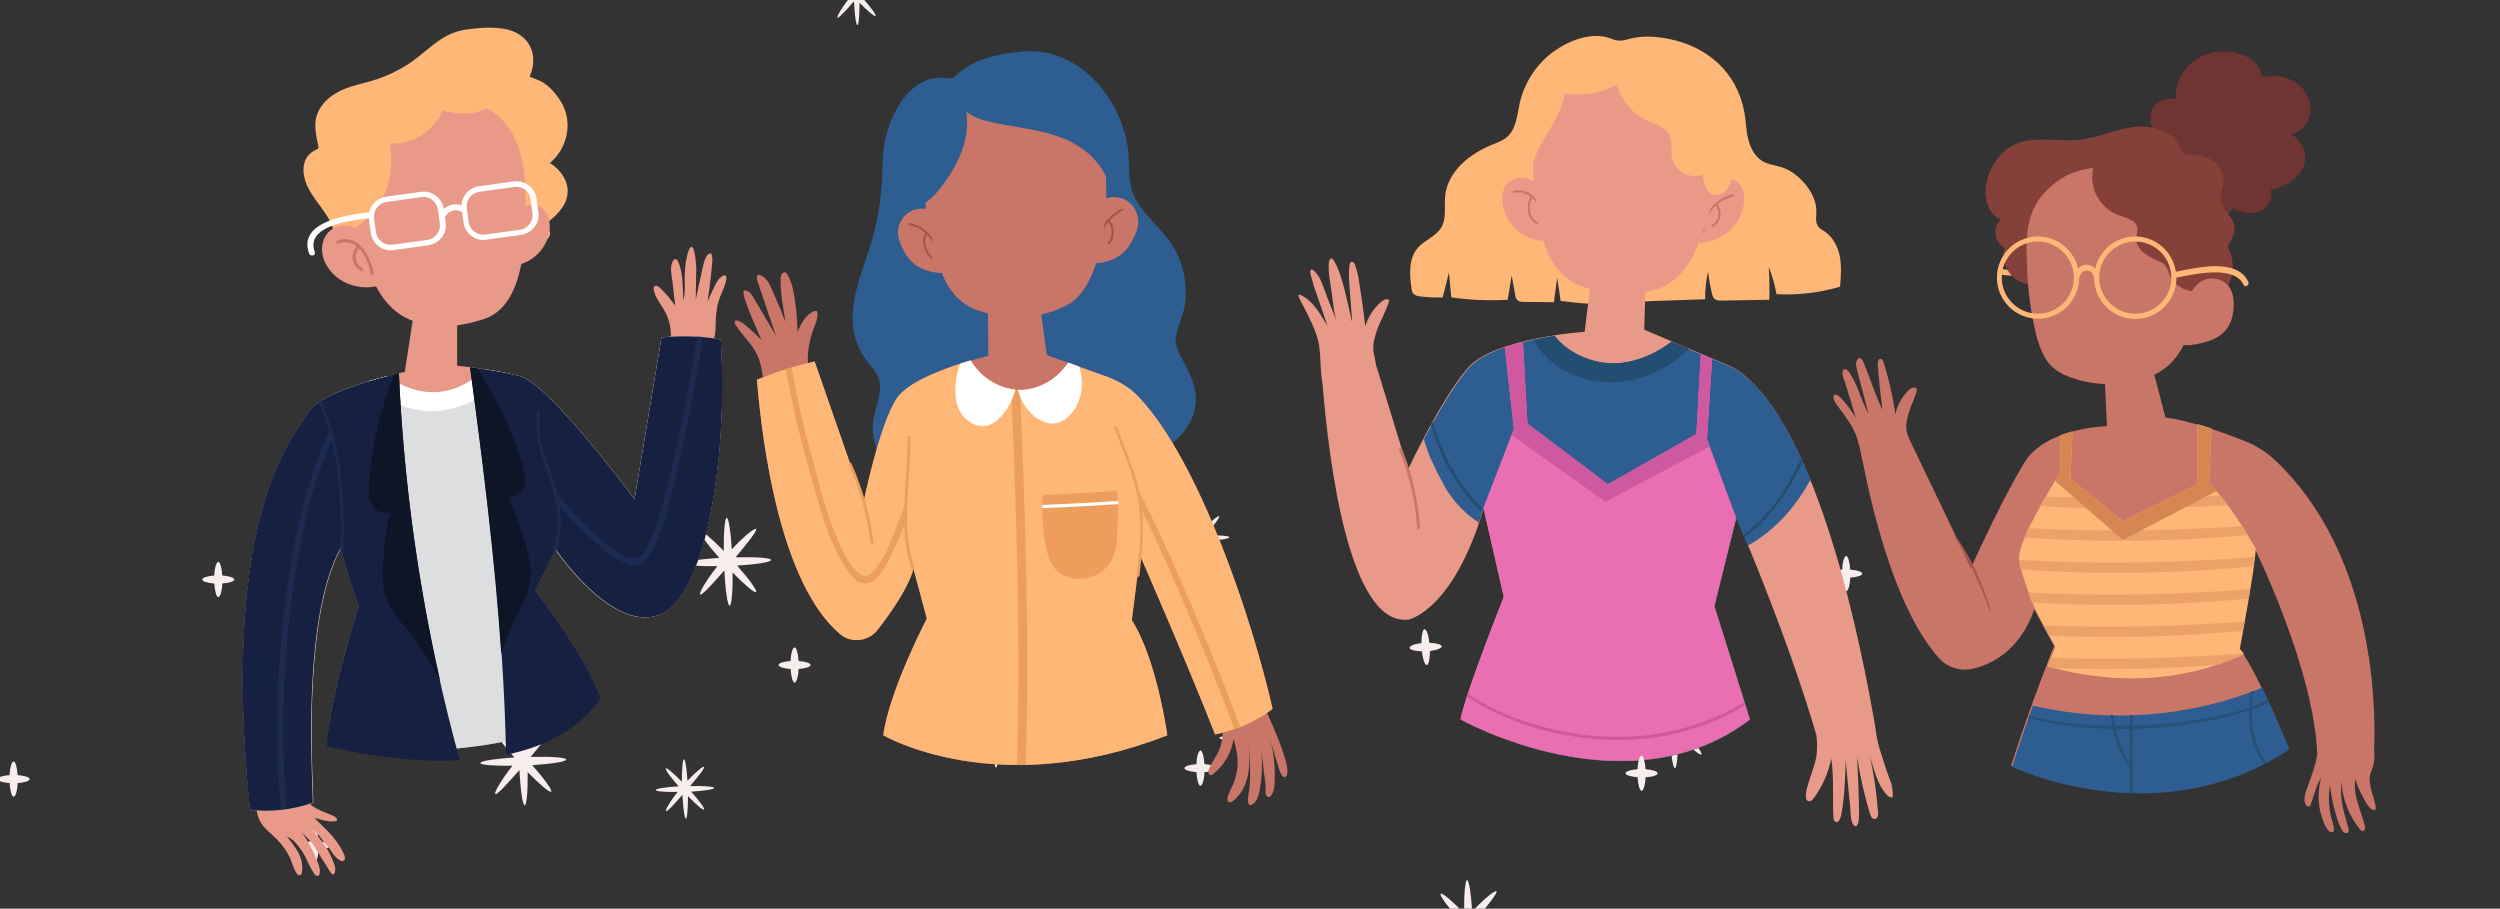 <?xml version="1.0" encoding="utf-8"?>
<!-- Generator: Adobe Illustrator 17.0.0, SVG Export Plug-In . SVG Version: 6.00 Build 0)  -->
<!DOCTYPE svg PUBLIC "-//W3C//DTD SVG 1.0//EN" "http://www.w3.org/TR/2001/REC-SVG-20010904/DTD/svg10.dtd">
<svg version="1.0" id="Capa_1" xmlns="http://www.w3.org/2000/svg" xmlns:xlink="http://www.w3.org/1999/xlink" x="0px" y="0px"
	 width="935.7px" height="340.1px" viewBox="0 0 935.7 340.1" style="enable-background:new 0 0 935.7 340.1;" xml:space="preserve"
	>
<rect x="0" y="0" width="935.7" height="340.1" fill="#333333" stroke="none"/>
<style type="text/css">
	.st0{fill:#F7EDED;}
	.st1{fill:#FEB777;}
	.st2{fill:#E99988;}
	.st3{fill:#C97567;}
	.st4{fill:#2E5D91;}
	.st5{fill:#EA6EB2;}
	.st6{fill:#244D72;}
	.st7{fill:#CE599E;}
	.st8{fill:#703532;}
	.st9{fill:#844039;}
	.st10{fill:#265177;}
	.st11{fill:#EAA268;}
	.st12{fill:#D68751;}
	.st13{fill:#AA594F;}
	.st14{fill:#DDDEE0;}
	.st15{fill:#FFFFFF;}
	.st16{fill:#162141;}
	.st17{fill:#0E1526;}
	.st18{fill:#1C2B51;}
	.st19{opacity:0.2;}
	.st20{fill:#A5554A;}
	.st21{fill:#ED9E5D;}
	.st22{fill:#F4EBD9;}
	.st23{fill:#E2E2E2;}
	.st24{fill:#003135;}
	.st25{fill:#1D1817;}
	.st26{fill:#FFF7F3;}
	.st27{fill:#F4F1EC;}
	.st28{fill:#002223;}
	.st29{fill:#F8CCBC;}
	.st30{fill:#252323;}
	.st31{fill:#001616;}
	.st32{fill:#F3C6BA;}
	.st33{fill:#EEBBA0;}
	.st34{fill:#E8B69C;}
	.st35{fill:#F5E5E1;}
	.st36{fill:#F2B438;}
	.st37{fill:#D88778;}
	.st38{fill:#CB7B6A;}
	.st39{fill:#DB8F80;}
	.st40{fill:#D38B7D;}
	.st41{fill:#DE988A;}
	.st42{fill:#F3CF98;}
	.st43{fill:#EF9F72;}
	.st44{fill:#FDDAD9;}
	.st45{fill:#F9D0D0;}
	.st46{fill:#FCCCCA;}
	.st47{fill:#FFD5D4;}
	.st48{fill:#FCCCC9;}
	.st49{fill:#F8C8C6;}
	.st50{fill:#00536F;}
	.st51{fill:#2C404E;}
	.st52{fill:#CD606B;}
	.st53{fill:#FDB6B2;}
	.st54{fill:#1F323D;}
	.st55{fill:#F19791;}
	.st56{fill:#C5A6A4;}
	.st57{fill:#C77664;}
	.st58{fill:#EFE3E2;}
	.st59{fill:#6B3834;}
	.st60{fill:#CE7F70;}
	.st61{fill:#00363A;}
	.st62{fill:#C77766;}
	.st63{fill:#C67768;}
	.st64{fill:#CE8070;}
	.st65{fill:#CE7D6C;}
	.st66{fill:#7F5A61;}
	.st67{fill:#C4786A;}
	.st68{fill:none;}
	.st69{fill:#FFD1D9;}
	.st70{clip-path:url(#SVGID_2_);}
	.st71{fill:#1C3048;}
	.st72{fill:#C7724E;}
	.st73{clip-path:url(#SVGID_4_);fill:#FFFAE4;}
	.st74{clip-path:url(#SVGID_4_);}
	.st75{fill:#FF979C;}
	.st76{opacity:0.5;}
	.st77{clip-path:url(#SVGID_6_);fill:#F9B9BA;}
	.st78{clip-path:url(#SVGID_6_);}
	.st79{fill:#FFFAE4;}
	.st80{fill:#F9B9BA;}
	.st81{fill:#ECECEC;}
	.st82{fill:#787776;}
	.st83{fill:#ED1A6B;}
	.st84{fill:#F75295;}
	.st85{fill:#0EAFA7;}
	.st86{fill:none;stroke:#F75295;stroke-width:2.835;stroke-linecap:round;stroke-linejoin:round;}
	.st87{fill:none;stroke:#F75295;stroke-width:2.835;stroke-linecap:round;stroke-linejoin:round;stroke-dasharray:5.646,5.646;}
	.st88{fill:none;stroke:#F75295;stroke-width:2.835;stroke-linecap:round;stroke-linejoin:round;stroke-dasharray:5.65,5.65;}
	.st89{fill:none;stroke:#F75295;stroke-width:2.835;stroke-linecap:round;stroke-linejoin:round;stroke-dasharray:5.766,5.766;}
	.st90{fill:none;stroke:#F75295;stroke-width:2.835;stroke-linecap:round;stroke-linejoin:round;stroke-dasharray:5.712,5.712;}
	.st91{fill:none;stroke:#F75295;stroke-width:2.835;stroke-linecap:round;stroke-linejoin:round;stroke-dasharray:5.653,5.653;}
	.st92{fill:none;stroke:#F75295;stroke-width:2.835;stroke-linecap:round;stroke-linejoin:round;stroke-dasharray:5.831,5.831;}
	.st93{fill:#DA2566;}
	.st94{fill:#787877;}
	.st95{fill:#D79A1B;}
	.st96{fill:#F0AA1D;}
	.st97{fill:#007874;}
	.st98{fill:#FCB117;}
	.st99{fill:#8CEDC3;}
	.st100{fill:#79C9A2;}
	.st101{fill:#FCBF51;}
	.st102{fill:#EA9E24;}
	.st103{fill:#85E5B9;}
	.st104{fill:none;stroke:#FCB117;stroke-width:2.835;stroke-linecap:round;stroke-linejoin:round;}
	
		.st105{fill:none;stroke:#FCB117;stroke-width:2.835;stroke-linecap:round;stroke-linejoin:round;stroke-dasharray:11.501,11.501;}
	
		.st106{fill:none;stroke:#FCB117;stroke-width:2.835;stroke-linecap:round;stroke-linejoin:round;stroke-dasharray:10.639,10.639;}
	
		.st107{fill:none;stroke:#FCB117;stroke-width:2.835;stroke-linecap:round;stroke-linejoin:round;stroke-dasharray:11.718,11.718;}
	.st108{fill:none;stroke:#8CEDC3;stroke-width:2.835;stroke-linecap:round;stroke-linejoin:round;}
	
		.st109{fill:none;stroke:#8CEDC3;stroke-width:2.835;stroke-linecap:round;stroke-linejoin:round;stroke-dasharray:11.423,11.423;}
	.st110{fill:none;stroke:#8CEDC3;stroke-width:2.835;stroke-linecap:round;stroke-linejoin:round;stroke-dasharray:10.664,10.664;}
	
		.st111{fill:none;stroke:#8CEDC3;stroke-width:2.835;stroke-linecap:round;stroke-linejoin:round;stroke-dasharray:11.047,11.047;}
	.st112{fill:#CC4488;}
	.st113{fill:none;stroke:#F6E0AE;stroke-width:2.8;stroke-linecap:round;stroke-linejoin:round;}
	.st114{fill:none;stroke:#F6E0AE;stroke-width:2.8;stroke-linecap:round;stroke-linejoin:round;stroke-dasharray:5.867,5.867;}
	.st115{fill:none;stroke:#F6E0AE;stroke-width:2.8;stroke-linecap:round;stroke-linejoin:round;stroke-dasharray:5.818,5.818;}
	.st116{fill:none;stroke:#F6E0AE;stroke-width:2.8;stroke-linecap:round;stroke-linejoin:round;stroke-dasharray:5.749,5.749;}
	.st117{fill:none;stroke:#F6E0AE;stroke-width:2.8;stroke-linecap:round;stroke-linejoin:round;stroke-dasharray:5.83,5.83;}
	.st118{fill:none;stroke:#F6E0AE;stroke-width:2.8;stroke-linecap:round;stroke-linejoin:round;stroke-dasharray:5.799,5.799;}
	.st119{fill:none;stroke:#F6E0AE;stroke-width:2.8;stroke-linecap:round;stroke-linejoin:round;stroke-dasharray:5.823,5.823;}
	.st120{fill:none;stroke:#F6E0AE;stroke-width:2.8;stroke-linecap:round;stroke-linejoin:round;stroke-dasharray:5.827,5.827;}
	.st121{fill:#F3A1C2;}
	.st122{fill:#F0CCCA;}
	.st123{fill:#C55D54;}
	.st124{fill:#EABEBC;}
	.st125{fill:#BA7B6B;}
	.st126{fill:#EDBCBD;}
	.st127{fill:#D56B7E;}
	.st128{fill:#E5B0B1;}
	.st129{fill:#F5EBEA;}
	.st130{fill:#C65D74;}
	.st131{fill:#C9667B;}
	.st132{fill:#F9F4EB;}
	.st133{fill:#777675;}
	.st134{fill:#4D4D4D;}
	.st135{fill:#ADADAD;}
	.st136{fill:#808080;}
	.st137{fill:#777777;}
	.st138{fill:#949494;}
	.st139{fill:#3F3F3F;}
	.st140{fill:#F0F0F0;}
	.st141{fill:#CFE1EA;}
	.st142{opacity:0.5;clip-path:url(#XMLID_7_);fill:#FBF4DF;}
	.st143{fill:#680E0E;}
	.st144{fill:#F0D256;}
	.st145{opacity:0.7;}
	.st146{fill:#511103;}
	.st147{clip-path:url(#SVGID_10_);}
	.st148{fill:#EB8840;}
	.st149{fill:#F6E0AE;}
	.st150{fill:#CEB080;}
</style>
<g>
	<g>
		<path class="st0" d="M859.3,55.5c0-0.3-0.9-0.6-2.1-0.7c-0.1-1.3-0.4-2.3-0.7-2.3c-0.3,0-0.6,1-0.7,2.3c-1.2,0.1-2.1,0.4-2.1,0.7
			c0,0.3,0.9,0.6,2.1,0.7c0.1,1.3,0.4,2.3,0.7,2.3c0.3,0,0.6-1,0.7-2.3C858.5,56.1,859.3,55.8,859.3,55.5z"/>
		<path class="st0" d="M322.5-2.8c3.2-3.8,5.6-6.8,5.2-7.2c-0.3-0.3-3,1.8-6.2,5.2c-0.3-4.6-0.8-8-1.3-8c-0.5,0-0.8,3.6-0.8,8.4
			c-3.1-3.2-5.6-5.3-6-5c-0.4,0.3,1.7,3.2,4.8,6.7c-4.9,0.3-8.7,0.9-8.6,1.4c0,0.5,3.5,0.8,8.2,0.7c-3,3.8-4.7,6.9-4.3,7.2
			c0.4,0.3,2.9-2.4,6.1-6.1c0.3,5.1,0.8,9,1.3,8.9c0.5,0,0.8-3.6,0.8-8.4c3.1,3.2,5.6,5.3,6,5c0.4-0.3-1.7-3.2-4.8-6.7
			c4.9-0.3,8.7-0.9,8.6-1.4C331.5-2.7,327.6-3,322.5-2.8z"/>
	</g>
	<g>
		<path class="st0" d="M697,214.7c0-0.7-1.9-1.3-4.5-1.5c-0.2-2.9-0.8-5.1-1.5-5.1c-0.7,0-1.4,2.2-1.5,5.1c-2.6,0.2-4.5,0.8-4.5,1.5
			c0,0.7,1.9,1.3,4.5,1.5c0.2,2.9,0.8,5.1,1.5,5.1c0.7,0,1.4-2.2,1.5-5.1C695.1,216,697,215.4,697,214.7z"/>
		<path class="st0" d="M380,174.1c0-0.7-1.9-1.3-4.5-1.5c-0.2-2.9-0.8-5.1-1.5-5.1s-1.4,2.2-1.5,5.1c-2.6,0.2-4.5,0.8-4.5,1.5
			c0,0.7,1.9,1.3,4.5,1.5c0.2,2.9,0.8,5.1,1.5,5.1s1.4-2.2,1.5-5.1C378.1,175.5,380,174.9,380,174.1z"/>
		<path class="st0" d="M87.7,216.9c0-0.7-1.9-1.3-4.5-1.5c-0.2-2.9-0.8-5.1-1.5-5.1c-0.7,0-1.4,2.2-1.5,5.1
			c-2.6,0.2-4.5,0.8-4.5,1.5c0,0.7,1.9,1.3,4.5,1.5c0.2,2.9,0.8,5.1,1.5,5.1c0.7,0,1.4-2.2,1.5-5.1
			C85.8,218.2,87.7,217.6,87.7,216.9z"/>
		<path class="st0" d="M455.3,287.5c0-0.7-1.9-1.3-4.5-1.5c-0.2-2.9-0.8-5.1-1.5-5.1s-1.4,2.2-1.5,5.1c-2.6,0.2-4.5,0.8-4.5,1.5
			c0,0.7,1.9,1.3,4.5,1.5c0.2,2.9,0.8,5.1,1.5,5.1s1.4-2.2,1.5-5.1C453.3,288.9,455.3,288.3,455.3,287.5z"/>
		<path class="st0" d="M616.3,167.1c0-0.7-2-1.2-4.6-1.3c-0.3-2.9-1.1-5.1-1.8-5.1c-0.7,0-1.2,2.3-1.2,5.2c-2.6,0.3-4.5,1-4.4,1.8
			c0,0.7,2,1.2,4.6,1.3c0.3,2.9,1.1,5.1,1.8,5.1c0.7,0,1.2-2.3,1.2-5.2C614.4,168.6,616.3,167.9,616.3,167.1z"/>
		<path class="st0" d="M200.4,241.7c0-0.7-1.9-1.3-4.5-1.5c-0.2-2.9-0.8-5.1-1.5-5.1s-1.4,2.2-1.5,5.1c-2.6,0.2-4.5,0.8-4.5,1.5
			c0,0.7,1.9,1.3,4.5,1.5c0.2,2.9,0.8,5.1,1.5,5.1s1.4-2.2,1.5-5.1C198.4,243,200.4,242.4,200.4,241.7z"/>
		<path class="st0" d="M345.4,268.8c0-0.3-0.9-0.6-2.1-0.7c-0.1-1.3-0.4-2.3-0.7-2.3c-0.3,0-0.6,1-0.7,2.3c-1.2,0.1-2.1,0.4-2.1,0.7
			c0,0.3,0.9,0.6,2.1,0.7c0.1,1.3,0.4,2.3,0.7,2.3c0.3,0,0.6-1,0.7-2.3C344.5,269.4,345.4,269.2,345.4,268.8z"/>
		<path class="st0" d="M188.3,174.1c0-0.3-0.9-0.6-2.1-0.7c-0.1-1.3-0.4-2.3-0.7-2.3c-0.3,0-0.6,1-0.7,2.3c-1.2,0.1-2.1,0.4-2.1,0.7
			s0.9,0.6,2.1,0.7c0.1,1.3,0.4,2.3,0.7,2.3c0.3,0,0.6-1,0.7-2.3C187.4,174.7,188.3,174.5,188.3,174.1z"/>
		<path class="st0" d="M538.7,201.5c0-0.3-0.9-0.6-2.1-0.7c-0.1-1.3-0.4-2.3-0.7-2.3c-0.3,0-0.6,1-0.7,2.3c-1.2,0.1-2.1,0.4-2.1,0.7
			s0.9,0.6,2.1,0.7c0.1,1.3,0.4,2.3,0.7,2.3c0.3,0,0.6-1,0.7-2.3C537.8,202.1,538.7,201.8,538.7,201.5z"/>
		<path class="st0" d="M629.1,269.4c4.8-5.7,8.2-10.1,7.7-10.6c-0.5-0.5-4.5,2.6-9.1,7.6c-0.4-6.8-1.2-11.8-1.9-11.8
			c-0.7,0-1.2,5.3-1.1,12.4c-4.6-4.7-8.3-7.8-8.8-7.3c-0.5,0.5,2.5,4.7,7.1,9.9c-7.3,0.5-12.7,1.3-12.7,2.1c0,0.7,5.1,1.1,12,1
			c-4.4,5.6-7,10.2-6.4,10.6c0.6,0.4,4.3-3.6,9-9c0.4,7.5,1.2,13.2,2,13.2c0.7,0,1.2-5.3,1.1-12.4c4.6,4.7,8.3,7.8,8.8,7.3
			c0.5-0.5-2.5-4.7-7.1-9.9c7.3-0.5,12.7-1.3,12.7-2.1C642.4,269.7,636.6,269.3,629.1,269.4z"/>
		<path class="st0" d="M275.3,208.6c4.8-5.7,8.2-10.1,7.7-10.6c-0.5-0.5-4.5,2.6-9.1,7.6c-0.4-6.8-1.2-11.8-1.9-11.8
			c-0.7,0-1.2,5.3-1.1,12.4c-4.6-4.7-8.3-7.8-8.8-7.3c-0.5,0.5,2.5,4.7,7.1,9.9c-7.3,0.5-12.7,1.3-12.7,2.1c0,0.7,5.1,1.1,12,1
			c-4.4,5.6-7,10.2-6.4,10.6c0.6,0.4,4.3-3.6,9-9c0.4,7.5,1.2,13.2,2,13.2c0.7,0,1.2-5.3,1.1-12.4c4.6,4.7,8.3,7.8,8.8,7.3
			c0.5-0.5-2.5-4.7-7.1-9.9c7.3-0.5,12.7-1.3,12.7-2.1C288.6,208.8,282.8,208.4,275.3,208.6z"/>
		<path class="st0" d="M786.1,216.3c4.8-5.7,8.2-10.1,7.7-10.6c-0.5-0.5-4.5,2.6-9.1,7.6c-0.4-6.8-1.2-11.8-1.9-11.8
			c-0.7,0-1.2,5.3-1.1,12.4c-4.6-4.7-8.3-7.8-8.8-7.3c-0.5,0.5,2.5,4.7,7.1,9.9c-7.3,0.5-12.7,1.3-12.7,2.1c0,0.7,5.1,1.1,12,1
			c-4.4,5.6-7,10.2-6.4,10.6c0.6,0.4,4.3-3.6,9-9c0.4,7.5,1.2,13.2,2,13.2c0.7,0,1.2-5.3,1.1-12.4c4.6,4.7,8.3,7.8,8.8,7.3
			c0.5-0.5-2.5-4.7-7.1-9.9c7.3-0.5,12.7-1.3,12.7-2.1C799.4,216.5,793.6,216.1,786.1,216.3z"/>
		<path class="st0" d="M451.1,200.4c3.2-3.8,5.6-6.8,5.2-7.2c-0.3-0.3-3,1.8-6.2,5.2c-0.3-4.6-0.8-8-1.3-8c-0.5,0-0.8,3.6-0.8,8.4
			c-3.1-3.2-5.6-5.3-6-5c-0.4,0.3,1.7,3.2,4.8,6.7c-4.9,0.3-8.7,0.9-8.6,1.4c0,0.5,3.5,0.8,8.2,0.7c-3,3.8-4.7,6.9-4.3,7.2
			c0.4,0.3,2.9-2.4,6.1-6.1c0.3,5.1,0.8,9,1.3,8.9c0.5,0,0.8-3.6,0.8-8.4c3.1,3.2,5.6,5.3,6,5c0.4-0.3-1.7-3.2-4.8-6.7
			c4.9-0.3,8.7-0.9,8.6-1.4C460.1,200.5,456.2,200.3,451.1,200.4z"/>
		<path class="st0" d="M258.3,294.2c3.2-3.8,5.6-6.8,5.2-7.2c-0.3-0.3-3,1.8-6.2,5.2c-0.3-4.6-0.8-8-1.3-8c-0.5,0-0.8,3.6-0.8,8.4
			c-3.1-3.2-5.6-5.3-6-5c-0.4,0.3,1.7,3.2,4.8,6.7c-4.9,0.3-8.7,0.9-8.6,1.4c0,0.5,3.5,0.8,8.2,0.7c-3,3.8-4.7,6.9-4.3,7.2
			c0.4,0.3,2.9-2.4,6.1-6.1c0.3,5.1,0.8,9,1.3,8.9c0.5,0,0.8-3.6,0.8-8.4c3.1,3.2,5.6,5.3,6,5c0.4-0.3-1.7-3.2-4.8-6.7
			c4.9-0.3,8.7-0.9,8.6-1.4C267.3,294.4,263.4,294.1,258.3,294.2z"/>
	</g>
	<g>
		<path class="st1" d="M584.1,112.6c5.3,0.7,11,1.4,16.4,1c12.5-0.8,25.1-1.2,37.7-1.6c0-3.5,0.3-7,1.1-10.3c0.3,2.7,0.8,5.4,1.4,8
			c0.2,0.9,0.5,1.8,1.2,2.3c0.7,0.5,1.5,0.5,2.4,0.5c6-0.1,11.9-0.2,17.9-0.3c0.1-4.1,0.1-8.2-0.2-12.3c1.3,3.3,2.3,6.7,2.9,10.2
			c8,0.4,16.1-0.5,23.8-2.8c0.3-3.8,0.6-7.6-0.1-11.3c-0.7-3.7-2.6-7.3-5.7-9.4c-0.8-0.5-1.6-0.9-2.2-1.6c-1.6-1.8-0.7-4.6-0.9-7
			c-0.6-6.5-6.9-13.5-12.9-15.4c-2.5-0.8-5.2-1-7.4-2.4c-2.8-1.7-4.4-5-5.2-8.2c-0.8-3.2-0.8-6.6-1.4-9.9
			c-2.7-15-13.9-24.8-28.6-27.6c-4.7-0.9-9.6-1.2-14.3,0c-1.4,0.4-2.8,0.8-4.3,0.7c-1.2-0.1-2.3-0.6-3.4-1c-7-2.3-15.4,1.1-21.1,5.3
			c-6.2,4.6-10.7,11.5-12.4,19.1c-1,4.6-1.3,9.9-5,12.9c-1.5,1.2-3.4,1.9-5.2,2.6c-8.5,3.4-16.7,10-17.7,19.1c-0.4,4,0.6,8.5-1.5,12
			c-2,3.3-6.1,4.6-8.7,7.5c-3.5,4-3.2,10-2.4,15.2c0.1,0.8,0.2,1.6,0.8,2.1c0.6,0.6,1.4,0.8,2.2,0.9c2.9,0.4,5.8,0.5,8.7,0.4
			c0.8-3.1,1.5-6.2,2.3-9.3c0.3,3.1,0.6,6.2,0.9,9.3c7,1,14.1,1.3,21.1,0.9c0.5-3,1-6.1,1.5-9.1c0.4,2.4,0.9,4.9,1.3,7.3
			c0.1,0.7,0.3,1.4,0.8,1.9c0.6,0.6,1.6,0.7,2.5,0.7c3.7,0,7.4,0.1,11.2,0.1c0.4-3,0.8-6.1,1.2-9.1
			C583.3,107,583.7,109.8,584.1,112.6z"/>
	</g>
	<g>
		<path class="st2" d="M707.9,293.3c-1.6-4.2-3-8.4-4.3-12.7c-0.6-1.9-1-3.9-1.4-5.9c0,0,0.1,0,0.1-0.1
			c-5.3-32-21.6-114.3-51.5-135.7c-1.2-0.8-2.4-1.5-3.8-2.1l-31.6-13.4l0.8-26.4l-20.3,4.5l-2.8,22.7c0,0-33.8,2.2-43.7,13.5
			c-9.9,11.3-22.4,38-22.4,38L515,136.5c-0.1-0.7-0.3-1.5-0.4-2.2c-0.3-1.5-0.7-3.1-0.6-4.6c0-1.5,0.5-3.2,0.9-4.6
			c1.2-4.4,3.9-8.3,5.1-12.7c-0.7-0.9-2.1-0.2-3,0.5c-2.8,2.4-4.9,5.6-6,9.2c-0.6-5.1-1.3-10.2-2.1-15.3c-0.4-2.7-0.8-5.3-1.8-7.8
			c-0.2-0.5-0.6-1.1-1.2-1c-0.5,0.1-0.7,0.7-0.8,1.2c-0.4,2.6-0.2,5.3,0,8c0.3,4.5,0.7,9,1,13.5c-1.4-5.7-2.5-11.7-4.3-17.3
			c-0.2-0.8-2.8-8.2-4-6.4c-0.4,0.6-0.5,1.5-0.5,2.2c-0.1,3.5,0.7,7.3,1.2,10.8c0.5,3.4,0.7,7.6,2,10.8c-1.2-3-2.3-5.9-3.5-8.9
			c-1.1-2.7-1.9-5.7-3.3-8.2c-0.4-0.6-2.3-3.6-3.2-2.6c-0.4,0.5,0.5,3.3,0.7,4c0.3,1.3,0.7,2.6,1.2,3.9c1.5,4.3,3,8.6,4.4,12.9
			c-2.7-4.4-5.2-9.2-10-11.5c-0.2-0.1-0.4-0.2-0.5-0.1c-0.4,0.1-0.3,0.7-0.1,1.1c2.1,4.2,4.4,8.3,6.1,12.7c1.4,3.6,1.8,7.2,1.9,11
			c0.1,2.8,0.3,5.5,0.7,8.2c0,0.1,0,0.2,0.1,0.3c2.4,30,10.1,91,32.2,88.3c0,0,16.8-3.3,28.1-41.7l7.6,33.3c0,0-14.1,35.3-16.2,45.8
			c0,0,62.5,35,108.3,0l-13.3-42.4l8.2-33.2c0,0,18.7,43,29.9,81.3c0.3,2.2,0.4,4.3,0.2,6.5c-0.2,3.4-1.7,7-2.7,10.2
			c-0.4,1.3-2.8,7.8-0.3,8.2c0.7,0.1,1.3-0.5,1.8-1.1c3.3-4.4,5.5-9.5,6.6-14.9c1.1,7.3,0.4,14.5,0.8,21.8c0,0.5,0.1,1.1,0.4,1.5
			c1.3,1.7,2.3-1.1,2.5-2c1.3-6.8,1.5-13.7,1.7-20.6c0.4,4.2,0.8,8.4,1.2,12.7c0.2,2.1,0.5,4.2,0.6,6.3c0.1,1.7,0.1,3.5,1,5
			c0.2,0.3,0.6,0.7,1,0.6c1.3-0.2,1.2-4.1,1.2-5c-0.1-6.9-0.4-13.8-0.7-20.7c1.1,7.1,2.7,14.2,4.8,21.1c0.3,1,0.9,2.1,1.9,1.9
			c1-0.2,1.2-1.5,1.1-2.5c-0.5-7.1-1.5-14.2-3.1-21.1c1.5,4.7,2.8,10.7,6.3,14.5c0.5,0.6,1.2,1,2,1.1
			C708.9,298.7,708.1,293.9,707.9,293.3z"/>
	</g>
	<g>
		<path class="st2" d="M575.4,68.6c-1.8-1.2-4-2.1-6.2-2c-2.2,0-4.5,1.1-5.7,2.9c-0.9,1.4-1.2,3.1-1.2,4.8c0,4,1.6,8,4.4,10.9
			c2.8,2.9,6.7,4.7,10.7,4.9"/>
	</g>
	<g>
		<path class="st2" d="M639.7,68.6c1.8-1.2,4-2.1,6.2-2c2.2,0,4.5,1.1,5.7,2.9c0.9,1.4,1.2,3.1,1.2,4.8c0,4-1.6,8-4.4,10.9
			c-4.1,4.3-9.5,6.5-15.4,5.4"/>
	</g>
	<g>
		<g>
			<path class="st3" d="M566.8,72.2c7.5-1.6,11.5,8.2,11.4,14.1c0,0.6,0.9,0.6,0.9,0c0.1-6.5-4.4-16.7-12.5-14.9
				C566.1,71.5,566.3,72.3,566.8,72.2L566.8,72.2z"/>
		</g>
	</g>
	<g>
		<g>
			<path class="st3" d="M572.8,73.5c-1.8,3.8-1.4,8,2.3,10.5c0.5,0.3,0.9-0.4,0.4-0.7c-3.3-2.3-3.5-6-2-9.4
				C573.8,73.5,573.1,73,572.8,73.5L572.8,73.5z"/>
		</g>
	</g>
	<g>
		<g>
			<path class="st3" d="M637.9,86.8c0.2-6.6,4.5-11.9,11-13.3c0.5-0.1,0.3-1-0.2-0.8c-6.8,1.5-11.4,7.2-11.6,14.2
				C637,87.3,637.9,87.3,637.9,86.8L637.9,86.8z"/>
		</g>
	</g>
	<g>
		<g>
			<path class="st3" d="M642.1,76.7c1.6,2.5,1.5,5.8-1.3,7.4c-0.5,0.3-0.1,1,0.4,0.7c3.2-1.8,3.5-5.7,1.6-8.6
				C642.6,75.8,641.8,76.2,642.1,76.7L642.1,76.7z"/>
		</g>
	</g>
	<g>
		<path class="st2" d="M632.8,31.2c-2.5-2.3-5.4-4.2-8.6-5.1c-8.7-2.5-17.4-2.9-26.2-1.1c-5.7,1.1-13.7,3.2-17.4,7.9
			c-5.6,7.1-7.4,18.3-7,27.2c0.4,9,1.5,18,3.3,26.9c1.8,8.9,6.8,17.6,15.8,20.4c8.4,2.7,17.8,3.5,26.3,1.2c7.4-2,12.6-8,15.6-14.9
			c3.4-7.7,6.2-15.8,7.2-24.2c1.3-10.6,2.9-23.3-3.9-32.5C636.4,35,634.7,33,632.8,31.2z"/>
	</g>
	<g>
		<path class="st4" d="M654.2,204.2c10.2-5.7,17.9-14.5,23.4-24.6c-7.2-17.8-16-32.9-26.5-40.4c-1.2-0.8-2.4-1.5-3.8-2.1l-21.5-9.1
			c-5.6,4.2-12,7.2-18.9,7.9c-9.3,1-19.4-3-25-10.2c-10.8,1.6-26.1,5.1-32.2,12.1c-5.7,6.5-12.2,18-16.8,26.6
			c1.6,5.5,4,10.7,6.8,15.8c0.6,1.1,1.2,2.2,1.8,3.3c3.2,4.8,7,8.9,12,12.1c0.6-1.8,1.2-3.6,1.8-5.6l7.6,33.4
			c0,0-14.1,35.3-16.3,45.8c0,0,62.4,35.1,108.3,0.2L641.6,227l8.2-33.2C649.8,193.7,651.5,197.7,654.2,204.2z"/>
	</g>
	<g>
		<path class="st1" d="M605.7,19.7c-1.7,4.9-1.5,10.4,0.6,15.1c2.1,4.7,6,8.6,10.7,10.6c2.7,1.2,5.9,2,7.5,4.5c1.6,2.6,0.7,6,1.3,9
			c0.5,2.5,2.1,4.7,4.3,5.9s4.9,1.5,7.3,0.6c0.1,1.5,0.3,3,0.8,4.3c0.5,1.4,1.6,2.6,3,3.1c1.8,0.6,3.8-0.3,5-1.7
			c1.2-1.4,1.8-3.2,2.3-5c2.9-11.9-0.5-25.2-8.9-34.2c-8.3-9-21.3-13.4-33.4-11.4"/>
	</g>
	<path class="st5" d="M654.9,269.3l-13.3-42.4l8.2-33.2l-10.9-29.3l1.9-30.1l-4.2-1.8l-1.7,30l-33.1,18.8l-30.1-22.7L570,128
		c-2.3,0.6-4.6,1.2-6.8,2l3.4,30.5l-11.4,29.6l7.6,33.3c0,0-14.1,35.3-16.2,45.8C546.6,269.3,609.1,304.2,654.9,269.3z"/>
	<g>
		<path class="st6" d="M632,130.5l-6.3-2.7c-5.6,4.2-12,7.2-18.9,8c-9.3,1-19.4-3-25-10.1c-2.5,0.4-5.2,0.9-7.9,1.5
			c1.5,2.7,3.4,5.2,5.7,7.3c4.6,4.2,10.6,6.9,16.7,8C609.1,144.9,623,140,632,130.5z"/>
	</g>
	<path class="st7" d="M638.9,164.3l1.9-30.1l-4.2-1.8l-1.7,30l-33.1,18.8l-30.1-22.7L570,128c-2.3,0.6-4.6,1.2-6.8,2l3.4,30.5
		l-0.9,2.2l35.2,25.1l39-20.7L638.9,164.3z"/>
	<path class="st6" d="M674.1,171.6c-5.2,11.2-12,21.6-21.6,28.5c0.1,0.3,0.3,0.7,0.4,1.1c9.6-6.9,16.5-17.2,21.8-28.3
		C674.5,172.4,674.3,172,674.1,171.6z"/>
	<g>
		<path class="st6" d="M554.6,190.2c-8.8-9-15.1-20.3-18.2-32.5c-0.3,0.5-0.5,0.9-0.8,1.4c3.3,12.1,9.7,23.3,18.6,32.3
			C554.3,191,554.5,190.6,554.6,190.2z"/>
	</g>
	<g>
		<path class="st1" d="M573,66.9c-0.3-11.5,11-20.4,12.6-31.8c7.9,0.8,16.6-0.3,22.4-5.6c2.2-2,3.8-5.6,1.8-7.7
			c-0.9-0.9-2.1-1.2-3.3-1.4c-13-2.2-27,4.6-33.3,16.2"/>
	</g>
	<path class="st7" d="M653.2,264l-0.4-1.1c-11.5,6.9-24.7,11.2-38.3,12.5c-14.6,1.4-29.5-0.7-43.4-5.3c-7.7-2.5-15.2-6-21.8-10.6
		c-0.1,0.4-0.2,0.7-0.4,1.1c6.2,4.2,13,7.4,20.1,10c14.5,5.2,30.1,7.2,45.4,6C628.3,275.3,641.6,271,653.2,264z"/>
	<path class="st3" d="M523.7,168.5c3.8,9.3,6,19,6.7,29c0,0.7,1.2,0.7,1.1,0c-0.7-10.1-2.9-19.9-6.7-29.3
		C524.5,167.5,523.4,167.8,523.7,168.5L523.7,168.5z"/>
	<g>
		<path class="st3" d="M889.1,301.5c-0.7-3.4-2.2-6.7-2.2-10.1c0-1.7,1-3.4,1.4-5.1c0.4-1.7,0.5-3.8,0.3-5.8
			c0.7-18.1-0.5-73.4-36.9-108.1c-3.3-3.1-7.2-5.6-11.4-7.3c-7.6-3-20.9-7.8-29.8-8.8l-6.8-26.1l-16.2,6.5l1.1,22.8
			c0,0-22.6,0.5-30.7,13.3c-8.1,12.9-20.2,39.7-20.2,39.7l-23.1-48.2c-0.3-0.8-0.6-1.5-0.8-2.3c-0.8-2.4,0-5.4,0.7-7.8
			c0.8-2.5,2-4.9,2.8-7.5c0.1-0.4,0.2-0.7,0.1-1.1c-0.4-1-2-0.5-2.8,0.2c-2.6,2.5-4.5,5.8-5.2,9.3c-0.9-6.6-2.4-13.1-4.4-19.5
			c-0.2-0.6-0.5-1.3-1.1-1.3c-0.9-0.1-1.1,1.1-1.1,2c0.4,5.7,1,11.4,1.8,17.1c-2.6-5.2-4.3-10.9-6.5-16.2c-0.4-1-1.5-4.7-3-2.5
			c-0.8,1.2-0.2,3,0.1,4.3c1.4,5.4,2.8,10.7,4.2,16.1c-1.2-2.4-2.2-4.6-3.1-7.1c-0.9-2.4-1.9-4.8-3.2-7.1c-0.5-0.8-2-3.8-3.2-2.4
			c-0.9,1.1,0.3,3.5,0.7,4.7c1.3,4.4,2.7,8.8,4,13.2c-0.6-1.2-6.9-10.6-8.2-8.4c-1,1.6,2.6,5.4,3.4,6.6c1.5,2.2,3.1,4.3,4.2,6.7
			c1,2,1.4,3.9,2,6c0.5,1.8,0.6,3.9,1.2,5.6c4.2,21.3,13,56,28.4,73.3c3.2,3.6,8.1,5.2,12.8,4.1c7.2-1.7,17.6-6.9,23-22.2l7.4,13.7
			c0,0-8.8,21.7-16.1,44.8c0,0,54,26.4,103.8-6.5c0,0-12.9-31.9-18.7-37.5c0,0,5.8-30.7,6-37.5c0,0,22.3,45.1,23.5,77.2
			c-0.6,4.2-2.3,8.4-3.7,12.4c-0.6,1.8-1.9,4.9-0.4,6.7c1.2,1.4,1.7-0.3,2-1.3c0.5-1.5,1-3,1.5-4.5c0.5-1.5,1-3,2-4.2
			c-1.3,4.8-1.2,10,0.4,14.7c0.4,1.3,1.9,5.5,3.7,5.4c1.8-0.1-0.2-4.8-0.4-5.9c-0.9-4.1-1-8.5-0.2-12.6c-0.3,1.3,0.2,3.2,0.4,4.5
			c0.2,1.6,0.6,3.2,1,4.8c0.7,2.8,1.6,6.3,3.2,8.7c0.3,0.5,0.8,0.8,1.4,0.8c1.6-0.1,0.6-2.3,0.4-3.1c-0.4-1.6-0.9-3.1-1.3-4.7
			c-1-3.8-1.3-7.7-1-11.6c0.4,6.5,2.8,12.8,6.9,17.9c0.3,0.4,0.8,0.8,1.3,0.7c0.7-0.2,0.8-1.2,0.6-1.9c-1.4-5.8-4.6-11.6-3.5-17.5
			c0.6,2.3,1.5,4.4,2.7,6.5c0.7,1.3,1.3,2.7,2.3,3.8c0.4,0.4,1,1.2,1.6,1.2C889.4,303.6,889.3,302.3,889.1,301.5z"/>
	</g>
	<g>
		<path class="st8" d="M808.4,53.5c-1.4-2.4-2.9-4.9-3.4-7.6c-0.5-2.7,0.3-5.9,2.6-7.5c1.9-1.4,4.4-1.5,6.8-1.5
			c-0.3-4.1,1.1-8.3,3.8-11.4c3.8-4.3,9.4-6.5,15-6.2c2.9,0.1,5.8,0.9,8.3,2.3c3.3,1.8,4,3.9,5.4,7.3c5-1.2,10.8,0,14.4,3.7
			c2.6,2.6,4,6.5,3.3,10.1c-0.7,3.6-3.5,6.9-7.1,7.6c2.6,1.4,4.6,4.1,5.1,7c1.4,7.7-6.3,12.5-12.8,13.9c1.3,3.1-1.1,6.8-4.3,8
			c-3.2,1.2-6.9,0.3-9.9-1.2c-1.6,3-5.5,4.4-8.9,3.9c-3.5-0.4-6.5-2.2-9.4-4.1"/>
	</g>
	<path class="st1" d="M748.7,102.8c6.1,0.6,12.2,1.1,18.3,1.3c1.4,0.1,1.4-2.1,0-2.1c-6.1-0.3-12.2-0.7-18.3-1.3
		C747.4,100.6,747.4,102.7,748.7,102.8L748.7,102.8z"/>
	<g>
		<path class="st9" d="M811.7,111.3c5.1,0.6,13.2,3.2,18,0.3c5.8-3.5,7.4-12.3,4.6-18.1c-0.2-0.4-0.4-0.7-0.4-1.1
			c0-0.4,0.2-0.8,0.4-1.1c0.9-1.6,1.8-3.3,2-5.2c0.6-5-5.4-7.4-5.2-12.4c0.1-1.6,0.8-3.2,1.1-4.8c0.5-2.9-0.8-5.9-3-7.9
			s-5.3-3-8.3-3.1c-1.4,0-3,0.1-4-0.9c-0.5-0.5-0.7-1.2-1-1.9c-2.4-6.1-10.3-8.3-17-7.6c-6.7,0.8-12.9,3.7-19.6,4.7
			c-7.8,1.1-17-1.4-24.4,1.5c-6.4,2.5-10.7,9.4-11.6,15.8c-0.7,4.9,0.9,10.9,5.6,12.7c-3.3,2.7-2.5,8.7,1.4,10.5
			c-1.1,3.7,0,7.8,2.8,10.6c2.7,2.7,7,3.9,10.9,3"/>
	</g>
	<g>
		<path class="st3" d="M823.7,86.2C823.7,86.2,823.7,86.1,823.7,86.2c-1.4-9.9-6.6-17.8-15.9-21.9c-2.9-1.3-6.5-1.5-9.6-1.8
			c-6.4-0.7-13-0.3-19.3,1.2c-5.3,1.3-9.7,4.2-13.5,8.2c-7.6,8-7.1,18.2-6.7,28.7c0.3,7.9,1.3,15.7,3.1,23.4c0.8,3.6,2,7.2,3.9,10.4
			c1.6,2.6,4.2,4.7,7,5.9c12.4,5.7,33.1,5.1,41.9-6.8c3-4,4.8-8.8,6-13.6c1.1-4.5,1.7-9.2,2.3-13.8
			C823.6,99.7,824.6,92.5,823.7,86.2z"/>
	</g>
	<g>
		<path class="st4" d="M856.9,280.5c0,0-5-12.4-10.2-23.1c-27,11-57.5,13.4-85.8,6.7c-2.5,6.9-5.2,14.8-7.8,22.9
			C753.2,286.9,807.2,313.3,856.9,280.5z"/>
	</g>
	<g>
		<path class="st9" d="M785.3,58.2c-2.4,3.9-2.9,8.8-1.4,13.1c1.5,4.3,5,7.8,9.2,9.3c2.7,1,6.1,1.7,6.8,4.4c0.3,1.4-0.3,2.9-0.3,4.4
			c-0.1,4.1,4.3,6.6,8,8.2c0.9,0.4,1.9,0.8,2.6,1.5c1,1,1.3,2.6,1.9,3.9c2,4.6,7.8,7.2,12.6,5.6c2.3-7.7,3.3-15.9,2.8-23.9
			c-0.2-3.5-0.7-7.1-2.5-10.2c-1.7-2.8-4.3-4.8-7.1-6.6c-10.2-6.7-22.7-10.7-34.8-8.6"/>
	</g>
	<path class="st10" d="M847.7,263.6c0.5-0.3,1-0.5,1.5-0.8c-0.1-0.3-0.2-0.5-0.4-0.8c-0.5,0.2-1,0.5-1.6,0.7
		c-1.3,0.6-2.8,1.2-4.3,1.8c0.1-2.2,0.3-4.2,0.6-5.9c0,0,0,0,0-0.1c-0.3,0.1-0.7,0.3-1,0.4c-0.3,1.7-0.6,3.7-0.8,6
		c-3.9,1.3-8.2,2.4-13,3.3c-7.2,1.4-15.1,2.5-23.5,3.1c-2.4,0.2-4.7,0.3-7,0.3c0-1.4,0-2.7,0.1-4c-0.3,0-0.7,0-1,0
		c-0.1,1.2-0.1,2.6-0.2,4c-1.8,0-3.6,0-5.4,0c-0.3-1.4-0.5-2.7-0.7-4c-0.4,0-0.8,0-1.1,0c0.1,1.2,0.3,2.6,0.6,4
		c-3.1-0.1-6.1-0.2-8.9-0.4c-7.3-0.5-13.8-1.3-19.2-2.6c-1-0.2-2-0.5-3-0.8c-0.1,0.3-0.2,0.5-0.3,0.8c1,0.3,2,0.6,3,0.9
		c5.4,1.4,12,2.4,19.3,2.9c3,0.2,6.1,0.4,9.3,0.5c0.1,0.6,0.3,1.3,0.5,1.9c1.1,4,2.6,7.4,3.9,9.7c0.7,1.3,1.4,2.3,1.9,2.9
		c0,3.4,0.1,6.6,0.2,9.4c0.4,0,0.7,0,1.1,0c0-4-0.1-8.9-0.1-14.1c0-3.5,0-6.9,0.1-9.9c2.3-0.1,4.7-0.1,7.1-0.3
		c8.5-0.5,16.5-1.7,23.7-3.2c4.6-0.9,8.9-2.1,12.7-3.4c-0.1,2.4,0,5,0.4,7.8c0.8,5,3,9.2,5.2,12.2c0.3-0.2,0.6-0.3,0.9-0.5
		c-2.1-2.9-4-7.1-4.9-11.9c-0.5-2.8-0.6-5.5-0.5-8C844.7,265,846.3,264.3,847.7,263.6z M797,282.8c0,1.2,0,2.4,0,3.6
		c-1.1-2.2-3.1-6.6-4.5-11.9c-0.1-0.5-0.3-1-0.4-1.6c1.7,0,3.4,0,5.1,0C797.1,276,797,279.3,797,282.8z"/>
	<path class="st1" d="M826.8,180.9l0.9-20.5c-1.7-0.6-3.5-1.1-5.2-1.6v22.4l-28.1,13.9l-19.5-16l0.8-17.6c-1.5,0.4-3.1,0.9-4.6,1.5
		v13.9c0,0-16.3,25.5-15.4,32.4c0.9,6.9,6.2,19.1,6.2,19.1l7.4,13.7c0,0-1.1,2.7-2.9,7.3c13,3.8,42.8,9.7,73.5-4.6
		c-0.6-0.8-1.1-1.5-1.6-1.9c0,0,5.8-30.7,6-37.5C844.2,205.4,835.3,189,826.8,180.9z"/>
	<path class="st11" d="M831,185.5c-6,0.3-12.2,0.6-18.6,0.8l-8.2,4c10.3-0.2,20.2-0.7,29.5-1.3C832.8,187.8,831.9,186.6,831,185.5z"
		/>
	<path class="st11" d="M763.6,189.4c7.9,0.5,16.3,0.8,24.9,0.9l-4.7-3.9c-6.2-0.1-12.3-0.3-18.2-0.5
		C764.9,187,764.2,188.2,763.6,189.4z"/>
	<path class="st11" d="M839.2,196.9c-0.3,0-0.5,0-0.8,0.1c-12.7,0.8-26.8,1.4-41.5,1.6c-13.2,0-25.9-0.3-37.6-0.9
		c-0.6,1.2-1.1,2.4-1.6,3.5c12.1,0.8,25.4,1.3,39.2,1.2c14.8-0.1,29-0.8,41.8-1.9c0.9-0.1,1.7-0.2,2.6-0.2
		C840.6,199.2,839.9,198.1,839.2,196.9z"/>
	<path class="st11" d="M837.3,209c-12.7,0.8-26.8,1.4-41.5,1.6c-14.2,0.1-27.8-0.4-40.2-1c0.2,1.1,0.4,2.3,0.7,3.6
		c12.2,0.8,25.5,1.3,39.4,1.2c14.8-0.1,29-0.8,41.8-1.9c2-0.2,4-0.4,5.9-0.6c0.2-1.3,0.3-2.5,0.5-3.5
		C841.8,208.6,839.5,208.8,837.3,209z"/>
	<path class="st11" d="M836.1,221c-12.7,0.8-26.8,1.4-41.5,1.6c-12.5,0-24.4-0.3-35.5-0.8c0.5,1.4,1,2.7,1.4,3.7
		c10.7,0.6,22.2,1,34.1,0.9c14.8-0.1,29-0.8,41.8-1.9c1.7-0.2,3.5-0.3,5.2-0.5c0.2-1.2,0.4-2.3,0.6-3.5
		C840.2,220.7,838.2,220.8,836.1,221z"/>
	<path class="st11" d="M835,233c-12.7,0.8-26.8,1.4-41.5,1.6c-9.9,0-19.5-0.2-28.7-0.5l2.1,3.8c8.5,0.4,17.4,0.6,26.6,0.5
		c14.8-0.1,29-0.8,41.8-1.9c1.4-0.1,2.8-0.3,4.2-0.4c0.2-1.1,0.4-2.3,0.6-3.5C838.4,232.8,836.7,232.9,835,233z"/>
	<path class="st11" d="M839.8,244.9c-0.1-0.1-0.1-0.2-0.2-0.3c-1.9,0.1-3.8,0.3-5.7,0.4c-12.7,0.8-26.8,1.4-41.5,1.6
		c-8.5,0-16.8-0.1-24.8-0.4c-0.4,0.9-0.8,2-1.3,3.3c0.6,0.2,1.2,0.3,1.8,0.5c7.8,0.3,15.9,0.5,24.3,0.4c13.1-0.1,25.7-0.7,37.3-1.5
		C833,247.8,836.4,246.5,839.8,244.9z"/>
	<g>
		<path class="st3" d="M818.8,111.9c1.6-3.9,4.6-7.8,9.3-7.7c2.8,0,5.5,1.6,6.8,4.1c0.7,1.4,1,3,1.1,4.5c0.2,3.5-0.4,7.1-2.3,9.9
			c-2,2.9-5.2,4.5-8.5,5.4c-2.5,0.6-7.7,2-9.9,0.3"/>
	</g>
	<path class="st1" d="M841.5,105.5c-4.2-9-19-5.4-27.1-3.8c-1.1-7.4-7.5-13.2-15.2-13.2c-7.3,0-13.4,5.1-15,12
		c-0.9-0.8-2-1.4-3.3-1.4c-1.2,0-2.3,0.6-3.1,1.4c-1.6-6.8-7.7-12-15-12c-8.5,0-15.4,6.9-15.4,15.4c0,8.5,6.9,15.4,15.4,15.4
		c8.5,0,15.4-6.9,15.4-15.4c0-0.1,0-0.1,0-0.2c0.1-0.1,0.2-0.3,0.3-0.4c0.8-2.5,4-2.8,5-0.2c0.1,0.2,0.2,0.3,0.3,0.5
		c0,0.1,0,0.3,0,0.4c0,8.5,6.9,15.4,15.4,15.4c8.5,0,15.4-6.9,15.4-15.4c0,0,0-0.1,0-0.1c6.8-1.3,21.6-4.8,25.1,2.7
		C840.3,107.8,842.1,106.7,841.5,105.5z M762.7,117.4c-7.4,0-13.5-6.1-13.5-13.5c0-7.4,6.1-13.5,13.5-13.5c7.4,0,13.5,6.1,13.5,13.5
		C776.2,111.4,770.2,117.4,762.7,117.4z M799.2,117.4c-7.4,0-13.5-6.1-13.5-13.5c0-7.4,6.1-13.5,13.5-13.5c7,0,12.8,5.4,13.4,12.3
		c0,0.1,0,0.1,0,0.2c0,0.4,0.1,0.7,0.1,1.1C812.7,111.4,806.6,117.4,799.2,117.4z"/>
	<path class="st12" d="M826.8,180.9l0.9-20.5c-1.7-0.6-3.5-1.1-5.2-1.6v22.4l-28.1,13.9l-19.5-16l0.8-17.6c-1.5,0.4-3.1,0.9-4.6,1.5
		v13.9c0,0-0.7,1.2-1.9,3.1l25.3,22.1l35.1-18.3C828.6,182.7,827.7,181.8,826.8,180.9z"/>
	<path class="st13" d="M745.1,229.1c0.1,0-0.3-1.8-1.2-4.6c-0.9-2.8-2.4-6.6-4.3-10.7c-1.9-4.1-4-7.6-5.6-10.1
		c-1.6-2.5-2.7-3.9-2.8-3.9c-0.1,0.1,0.8,1.6,2.2,4.2c1.4,2.6,3.4,6.1,5.3,10.2c1.9,4,3.5,7.8,4.5,10.5
		C744.3,227.4,744.9,229.1,745.1,229.1z"/>
	<g>
		<path class="st0" d="M620.4,289.4c0-0.7-1.9-1.3-4.5-1.5c-0.2-2.9-0.8-5.1-1.5-5.1c-0.7,0-1.4,2.2-1.5,5.1
			c-2.6,0.2-4.5,0.8-4.5,1.5c0,0.7,1.9,1.3,4.5,1.5c0.2,2.9,0.8,5.1,1.5,5.1c0.7,0,1.4-2.2,1.5-5.1
			C618.5,290.8,620.4,290.2,620.4,289.4z"/>
		<path class="st0" d="M303.4,248.9c0-0.7-1.9-1.3-4.5-1.5c-0.2-2.9-0.8-5.1-1.5-5.1s-1.4,2.2-1.5,5.1c-2.6,0.2-4.5,0.8-4.5,1.5
			c0,0.7,1.9,1.3,4.5,1.5c0.2,2.9,0.8,5.1,1.5,5.1s1.4-2.2,1.5-5.1C301.4,250.2,303.4,249.6,303.4,248.9z"/>
		<path class="st0" d="M11.1,291.6c0-0.7-1.9-1.3-4.5-1.5c-0.2-2.9-0.8-5.1-1.5-5.1s-1.4,2.2-1.5,5.1c-2.6,0.2-4.5,0.8-4.5,1.5
			c0,0.7,1.9,1.3,4.5,1.5c0.2,2.9,0.8,5.1,1.5,5.1s1.4-2.2,1.5-5.1C9.2,292.9,11.1,292.3,11.1,291.6z"/>
		<path class="st0" d="M539.6,241.9c0-0.7-2-1.2-4.6-1.3c-0.3-2.9-1.1-5.1-1.8-5.1c-0.7,0-1.2,2.3-1.2,5.2c-2.6,0.3-4.5,1-4.4,1.8
			c0,0.7,2,1.2,4.6,1.3c0.3,2.9,1.1,5.1,1.8,5.1c0.7,0,1.2-2.3,1.2-5.2C537.8,243.3,539.7,242.6,539.6,241.9z"/>
		<path class="st0" d="M123.7,316.4c0-0.7-1.9-1.3-4.5-1.5c-0.2-2.9-0.8-5.1-1.5-5.1c-0.7,0-1.4,2.2-1.5,5.1
			c-2.6,0.2-4.5,0.8-4.5,1.5c0,0.7,1.9,1.3,4.5,1.5c0.2,2.9,0.8,5.1,1.5,5.1c0.7,0,1.4-2.2,1.5-5.1
			C121.8,317.8,123.7,317.2,123.7,316.4z"/>
		<path class="st0" d="M111.6,248.9c0-0.3-0.9-0.6-2.1-0.7c-0.1-1.3-0.4-2.3-0.7-2.3c-0.3,0-0.6,1-0.7,2.3c-1.2,0.1-2.1,0.4-2.1,0.7
			s0.9,0.6,2.1,0.7c0.1,1.3,0.4,2.3,0.7,2.3c0.3,0,0.6-1,0.7-2.3C110.8,249.5,111.6,249.2,111.6,248.9z"/>
		<path class="st0" d="M462,276.2c0-0.3-0.9-0.6-2.1-0.7c-0.1-1.3-0.4-2.3-0.7-2.3c-0.3,0-0.6,1-0.7,2.3c-1.2,0.1-2.1,0.4-2.1,0.7
			c0,0.3,0.9,0.6,2.1,0.7c0.1,1.3,0.4,2.3,0.7,2.3c0.3,0,0.6-1,0.7-2.3C461.2,276.9,462,276.6,462,276.2z"/>
		<path class="st0" d="M552.4,344.2c4.8-5.7,8.2-10.1,7.7-10.6c-0.5-0.5-4.5,2.6-9.1,7.6c-0.4-6.8-1.2-11.8-1.9-11.8
			c-0.7,0-1.2,5.3-1.1,12.4c-4.6-4.7-8.3-7.8-8.8-7.3c-0.5,0.5,2.5,4.7,7.1,9.9c-7.3,0.5-12.7,1.3-12.7,2.1c0,0.7,5.1,1.1,12,1
			c-4.4,5.6-7,10.2-6.4,10.6c0.6,0.4,4.3-3.6,9-9c0.4,7.5,1.2,13.2,2,13.2c0.7,0,1.2-5.3,1.1-12.4c4.6,4.7,8.3,7.8,8.8,7.3
			c0.5-0.5-2.5-4.7-7.1-9.9c7.3-0.5,12.7-1.3,12.7-2.1C565.7,344.4,560,344,552.4,344.2z"/>
		<path class="st0" d="M198.6,283.3c4.8-5.7,8.2-10.1,7.7-10.6c-0.5-0.5-4.5,2.6-9.1,7.6c-0.4-6.8-1.2-11.8-1.9-11.8
			c-0.7,0-1.2,5.3-1.1,12.4c-4.6-4.7-8.3-7.8-8.8-7.3c-0.5,0.5,2.5,4.7,7.1,9.9c-7.3,0.5-12.7,1.3-12.7,2.1c0,0.7,5.1,1.1,12,1
			c-4.4,5.6-7,10.2-6.4,10.6c0.6,0.4,4.3-3.6,9-9c0.4,7.5,1.2,13.2,2,13.2c0.7,0,1.2-5.3,1.1-12.4c4.6,4.7,8.3,7.8,8.8,7.3
			c0.5-0.5-2.5-4.7-7.1-9.9c7.3-0.5,12.7-1.3,12.7-2.1C211.9,283.5,206.2,283.1,198.6,283.3z"/>
		<path class="st0" d="M374.4,275.1c3.2-3.8,5.6-6.8,5.2-7.2c-0.3-0.3-3,1.8-6.2,5.2c-0.3-4.6-0.8-8-1.3-8c-0.5,0-0.8,3.6-0.8,8.4
			c-3.1-3.2-5.6-5.3-6-5c-0.4,0.3,1.7,3.2,4.8,6.7c-4.9,0.3-8.7,0.9-8.6,1.4c0,0.5,3.5,0.8,8.2,0.7c-3,3.8-4.7,6.9-4.3,7.2
			c0.4,0.3,2.9-2.4,6.1-6.1c0.3,5.1,0.8,9,1.3,8.9c0.5,0,0.8-3.6,0.8-8.4c3.1,3.2,5.6,5.3,6,5c0.4-0.3-1.7-3.2-4.8-6.7
			c4.9-0.3,8.7-0.9,8.6-1.4C383.5,275.3,379.6,275,374.4,275.1z"/>
	</g>
	<g>
		<path class="st2" d="M128.5,319.2c-1.5-3.1-3.5-5.8-5.9-8.2c-1.6-1.6-3.3-3.2-4.9-4.9c2.6,0.7,5.1,1.6,7.7,1.3
			c0.3,0,0.6-0.1,0.7-0.4c0.1-0.3,0-0.6-0.2-0.8c-0.5-0.6-1.2-0.9-2-1.2c-1.9-0.8-3.8-1.5-5.5-2.4c-1.8-1-3.4-2.2-4.5-4l-0.5,2.1
			c-0.4-0.7-0.8-1.5-1.1-2.3c-1.3-3.2-1.7-7-4.4-9.2l-12,8.6c-0.1,3.3-0.1,6.7,1.4,9.5c1.4,2.7,4,4.5,6.2,6.7c1.8,1.8,3.3,3.8,4.5,6
			c1.2,2.1,1.5,4.4,2.8,6.5c0.2,0.3,0.4,0.7,0.7,0.9c0.3,0.2,0.8,0.3,1.1,0c0.3-0.2,0.3-0.5,0.4-0.9c0.3-1.7,0.1-3.6-0.4-5.2
			c-1.1-3.2-3.3-5.8-5.4-8.4c0.3,0.4,1.3,0.7,1.7,1c0.6,0.4,1.1,0.9,1.6,1.4c1,1.1,1.9,2.3,2.7,3.5c1.7,2.7,2.6,5.6,4.4,8.2
			c0.2,0.3,0.4,0.6,0.7,0.7c0.3,0.2,0.7,0.2,1,0c0.1-0.1,0.2-0.3,0.3-0.5c0.3-1.3,0-2.5-0.4-3.7c-1.6-4.5-3.9-8.8-6.7-12.6
			c1.5,2,3.7,3.6,5,5.7c2.1,3.3,4.1,6.6,6.2,9.9c0.1,0.2,0.3,0.4,0.5,0.6c0.2,0.1,0.5,0.2,0.7,0.1c0.2-0.1,0.3-0.3,0.3-0.4
			c0.7-1.5,0-3-0.5-4.4c-0.6-1.5-1.3-3-2.1-4.4c-1.8-2.9-4-5.5-6.3-8c0.9,1,2.2,1.7,3.1,2.7c0.9,1.1,1.7,2.3,2.7,3.4
			c1.9,2,2.7,4.7,5.3,6c0.3,0.2,0.6,0.3,0.9,0.2c0.4-0.1,0.7-0.5,0.8-0.9C129.2,320.6,128.8,319.9,128.5,319.2z"/>
	</g>
	<g>
		<path class="st2" d="M251.8,129.9c-0.8-2-0.6-4.2-0.8-6.4c-0.3-2.8-1.2-5.5-2.7-7.9c-1.4-2.3-3.1-4.4-3.6-7.1
			c-0.1-0.5-0.1-1,0.2-1.3c0.6-0.6,1.5,0,2.1,0.5c2.1,2,4,4.3,5.7,6.7c-0.3-3-0.7-5.9-1-8.9c-0.3-2.5-1.2-5.6,0.2-7.9
			c0.2-0.3,0.4-0.6,0.8-0.6c0.5-0.1,0.9,0.4,1.1,0.9c2,4.3,1.6,9.9,2,14.5c0.8-3.3,0.4-6.6,0.5-10c0.1-2.9,0.5-6,1.5-8.8
			c0.2-0.5,0.5-1.1,1-1.2c1.4-0.1,1.8,7.1,1.8,8.1c-0.1,3.9-0.1,7.7-0.2,11.6c0.8-3.7,1.6-7.3,2.4-11c0.4-1.7,1.1-6.3,3.3-6.3
			c0.6,0.9,0.5,2,0.5,3c-0.4,5-1,10-1.8,15c0.8-1.8,1.7-3.6,2.5-5.4c0.7-1.5,1.8-3.5,3.3-4.2c0.3-0.1,0.6-0.2,0.9-0.1
			c1.4,0.9-1.5,6.7-1.9,7.8c-1.7,4.2-1.7,8.2-1.8,12.6c-0.1,3-1.6,5.3-2.2,8.1c-0.7,2.8-1.9,5.3-3.2,7.9"/>
	</g>
	<g>
		<path class="st1" d="M125.3,91.1c0.5-4-1.3-7.8-3.5-11.2c-2.2-3.3-4.9-6.3-6.6-9.9c-2.4-4.9-2.7-11.4,3.2-14
			c0.3-0.1,0.5-0.2,0.7-0.5c0.2-0.3,0.1-0.8,0-1.1c-0.7-3-1.3-6-1-9c0.7-5.9,5.6-10,10.8-12.1c3.2-1.3,6.6-2,9.8-2.9
			c6.2-1.8,12.2-4.7,17.3-8.7c4.3-3.3,8.3-7.3,13.4-9.3c3.2-1.3,6.8-1.6,10.2-1.9c5.8-0.4,12.2-0.2,16.4,3.7
			c4.2,3.8,4.4,9.6,2.2,14.5c4,1.5,5.9,2.2,8.7,5.3c3.1,3.4,5.3,7.3,5.5,12c0.3,5.6-2.2,11.4-6.6,15c4,2.4,7.2,7,6.6,11.7
			c-0.6,5.1-5,8.7-9.1,11.8c2-0.3,3.2,2.5,2.2,4.2c-1,1.7-3.1,2.4-5.1,2.7c-3,0.5-6.5,0.5-8.6-1.7"/>
	</g>
	<g>
		<path class="st2" d="M180.9,119.5c16.5-5.2,15.8-32.8,15.8-46.4c0-13.3-3.4-28.9-17.5-33.8c-9.3-3.2-20.2-1.5-29.2,2
			c-4.1,1.6-8.1,3.8-11.2,7c-7.6,7.9-8,18-7,28.4c0.9,8.8,3.1,17.4,6.6,25.5c2.8,6.7,6.6,13.2,13.4,16.7
			C161.1,123.7,171,122.6,180.9,119.5z"/>
	</g>
	<path class="st2" d="M269.7,127.1c-6.5-1.4-15.6-1.5-22.1-0.8l-10.1,60.6c0,0-31.9-43.3-42.9-46.1c-11-2.9-23.5-3.9-23.5-3.9v-24.7
		l-15.7,1.7l-3.9,25.3c0,0-30.3,6.5-35.3,14.5c-4.9,7.9-34.1,36.5-22.5,149.3c7,1.2,16.9,0,23.6-2.6c-0.6-16.7-3.4-70,10.3-95.2
		c0,0,4.8,17.2,6.9,21.6c0,0-8.9,27.3-11.4,46.3c0.3,0.1,0.5,0.2,0.8,0.4c15.5,9.7,37.7,8,55.1,5.7c10.6-1.4,21.3-4,30.6-9.3
		c4.8-2.7,10.5-6,14.5-10.4c-1.9-4.5-8.1-17.7-23.8-38.6l7.7-15.2c0,0,20.4,30.5,38.2,24.6C263.5,224.6,272.6,173.3,269.7,127.1z"/>
	<g>
		<path class="st14" d="M269.7,127.1c-6.5-1.4-15.6-1.5-22.1-0.8l-10.1,60.6c0,0-31.9-43.3-42.9-46.1c-4.6-1.2-9.3-2-13.4-2.6
			c-4.2,4.5-9.7,7.6-15.8,8.4c-7.2,1-14.6-1.4-20.3-5.9c-9.2,2.4-25.5,7.3-29,13c-4.9,7.9-34.1,36.5-22.5,149.3
			c7,1.2,16.9,0,23.6-2.6c-0.6-16.7-3.4-70,10.3-95.2c0,0,4.8,17.2,6.9,21.6c0,0-8.9,27.3-11.4,46.3c0.3,0.1,0.5,0.2,0.8,0.4
			c15.5,9.7,37.7,8,55.1,5.7c10.6-1.4,21.3-4,30.6-9.3c4.8-2.7,10.5-6,14.5-10.4c-1.9-4.5-8.1-17.7-23.8-38.6l7.7-15.2
			c0,0,20.4,30.5,38.2,24.6C263.5,224.6,272.6,173.3,269.7,127.1z"/>
	</g>
	<g>
		<path class="st15" d="M189.3,139.6c-2.9-0.6-5.7-1.1-8.2-1.4c-4.2,4.5-9.7,7.6-15.8,8.4c-7.2,1-14.6-1.4-20.3-5.9
			c-2,0.5-4.4,1.2-7,1.9c3.7,4.3,8.3,7.7,13.6,9.6c9.8,3.5,21.1,1.3,29.5-4.7C184.3,145.3,187,142.6,189.3,139.6z"/>
	</g>
	<g>
		<path class="st2" d="M134.1,86c-3.5-2.7-9.1-1.9-11.7,1.5c-1.6,2.1-2.2,4.9-1.7,7.6c0.4,2.6,1.8,5,3.6,7c4.7,5.1,12.6,6.8,19,4.3"
			/>
	</g>
	<g>
		<path class="st2" d="M195.4,78.5c1.7-2.4,5.5-2.4,7.7-0.5c2.2,1.9,2.9,5.1,2.6,8c-0.7,6.7-6.3,12.5-13,13.3"/>
	</g>
	<g>
		<path class="st16" d="M149.3,139.7c-6.9,1.6-29.1,7.3-33.3,14c-4.9,7.9-34.1,36.5-22.5,149.3c7,1.2,16.9,0,23.6-2.6
			c-0.6-16.7-3.4-70,10.3-95.2c0,0,4.8,17.2,6.9,21.6c0,0-11,33.9-12,52.4c0,0,24.1,6.6,49.8,5.4
			C159.1,237.3,151.4,188.6,149.3,139.7z"/>
	</g>
	<g>
		<path class="st16" d="M247.6,126.3l-10.1,60.6c0,0-31.9-43.3-42.9-46.1c-6.7-1.7-14-2.8-18.6-3.3c6.5,48.2,12.5,96.5,13.4,145
			c14.1-2.9,27.2-9.2,35.5-21.2c0,0-4.7-14.1-24.5-40.4l7.7-15.2c0,0,20.4,30.5,38.2,24.6c17.3-5.7,26.4-57,23.5-103.2
			C263.2,125.7,254.1,125.6,247.6,126.3z"/>
	</g>
	<g>
		<path class="st17" d="M149.3,139.7c-0.5,0.1-1.1,0.3-1.7,0.4c-5.3,13-8.5,26.8-9.5,40.8c-0.2,2.7-0.3,5.6,1,8
			c1.3,2.4,4.4,4,6.8,2.7c-1.4,6.7-2.2,13.4-2.6,20.3c-0.2,3.7-0.2,7.6,1,11.1c1.7,5.4,5.7,9.7,9.2,14.1c4.3,5.5,8.1,11.4,11.2,17.6
			C156.2,216.9,151,178.4,149.3,139.7z"/>
	</g>
	<g>
		<path class="st17" d="M175.9,137.5c4.8,35.6,9.3,71.4,11.7,107.2c1.4-4.4,3.1-8.6,5.1-12.8c2.5-5.1,5.5-10.2,5.9-15.8
			c0.3-3.7-0.5-7.5-1.5-11.1c-1.8-6.6-4.1-13-6.9-19.2c2.6,0.8,5.3-1.5,6.1-4.1c0.7-2.6,0-5.4-0.8-8c-3.8-12.7-9.6-24.8-17-35.9
			C177.6,137.7,176.7,137.6,175.9,137.5z"/>
	</g>
	<g>
		<path class="st1" d="M132.3,85.5c5.4-2.9,9.6-7.9,11.9-13.6c2.3-5.7,2.7-12.1,1.7-18.2c8.3,0.6,16.6-4.7,19.7-12.3
			c3.5,0.8,7,1.4,10.5,1c3.5-0.4,7.1-1.9,9.2-4.7c2.1-2.8,2.4-7.1,0.2-9.8c-1.9-2.3-5.1-3.1-8.1-3.3c-9.8-0.9-19.6,1.7-28.4,6.1
			c-9.4,4.7-18.3,12.2-20.9,22.4c-1.5,5.9-0.7,12,0.1,18"/>
	</g>
	<path class="st15" d="M146.2,93.7c-3.7,0-6.9-2.8-7.4-6.5l-0.7-5.1c-0.3-2,0.2-4,1.5-5.6c1.2-1.6,3-2.6,5-2.9l13-1.8
		c4.1-0.6,7.9,2.4,8.5,6.4l0.7,5.1c0.3,2-0.2,4-1.5,5.6c-1.2,1.6-3,2.6-5,2.9l-13,1.8C146.8,93.7,146.5,93.7,146.2,93.7z
		 M158.5,73.7c-0.3,0-0.5,0-0.8,0.1l-13,1.8c-1.5,0.2-2.8,1-3.6,2.1c-0.9,1.2-1.3,2.6-1.1,4.1l0.7,5.1c0.4,3,3.2,5.1,6.2,4.7l13-1.8
		c1.5-0.2,2.8-1,3.6-2.1c0.9-1.2,1.3-2.6,1.1-4.1l-0.7-5.1C163.6,75.8,161.2,73.7,158.5,73.7z"/>
	<path class="st15" d="M180.9,89.8c-3.7,0-6.9-2.8-7.4-6.5l-0.7-5.1c-0.3-2,0.2-4,1.5-5.6c1.2-1.6,3-2.6,5-2.9l13-1.8
		c4.1-0.6,7.9,2.4,8.5,6.4l0.7,5.1c0.3,2-0.2,4-1.5,5.6c-1.2,1.6-3,2.6-5,2.9l-13,1.8C181.6,89.8,181.3,89.8,180.9,89.8z
		 M193.2,69.9c-0.3,0-0.5,0-0.8,0.1l-13,1.8c-1.5,0.2-2.8,1-3.6,2.1c-0.9,1.2-1.3,2.6-1.1,4.1l0.7,5.1c0.4,3,3.2,5.1,6.2,4.7l13-1.8
		c1.5-0.2,2.8-1,3.6-2.1c0.9-1.2,1.3-2.6,1.1-4.1l-0.7-5.1C198.3,71.9,196,69.9,193.2,69.9z"/>
	<path class="st15" d="M138.6,79.4c-7.5,0.9-27.4,3.2-22.9,15.5c0.5,1.3,2.6,0.8,2.1-0.6c-3.7-10.2,14.5-11.9,20.8-12.7
		C140,81.4,140.1,79.2,138.6,79.4L138.6,79.4z"/>
	<path class="st15" d="M166.5,81.4c1.2-2.6,4.2-3.5,6.6-1.9c1.2,0.8,2.3-1.1,1.1-1.9c-3.4-2.2-7.9-1-9.7,2.7
		C163.9,81.6,165.9,82.7,166.5,81.4L166.5,81.4z"/>
	<path class="st3" d="M126.5,91.2c7.4-2.8,11.2,5.6,12.3,11.3c0.1,0.7,1.2,0.4,1.1-0.3c-1.2-6.3-5.8-15.1-13.7-12.1
		C125.6,90.4,125.8,91.4,126.5,91.2L126.5,91.2z"/>
	<path class="st3" d="M133.5,92.2c-2.6,2.9-1.9,7.2,1.6,9.2c0.6,0.4,1.2-0.6,0.6-1c-2.8-1.6-3.4-5-1.3-7.4
		C134.8,92.4,134,91.6,133.5,92.2L133.5,92.2z"/>
	<g>
		<path class="st18" d="M107.3,302.6c-1.8-20.6-1.7-41.3,0.1-61.9c2.3-25.3,6.4-53,17.1-76.8c-0.4-0.9-0.7-1.8-1-2.8
			c0-0.1,0-0.2,0-0.3c-11,23.4-15.2,50.4-17.9,75.6c-2.4,22.1-2.5,44.4-0.5,66.5C105.8,302.9,106.6,302.7,107.3,302.6z"/>
	</g>
	<g>
		<path class="st18" d="M127.5,205.1c0,0,0.3,1.2,0.9,3.1c1-19.8-0.3-40.1-8.2-58.3c-0.3,0.2-0.6,0.4-0.9,0.6
			c7.3,17.1,8.9,36.1,8.1,54.7C127.4,205.3,127.5,205.2,127.5,205.1z"/>
	</g>
	<path class="st18" d="M201.1,154.5c-1.5,8.6,1.8,16.6,4.6,24.6c3.3,9.2,4.2,18.4,1,27.8c-0.2,0.7,0.8,1,1.1,0.3
		c2.7-8.1,2.6-16.4,0.2-24.6c-2.7-9.2-7.6-18-5.9-27.8C202.3,154.1,201.2,153.8,201.1,154.5L201.1,154.5z"/>
	<path class="st18" d="M261,126c-3.6,20.7-7.2,41.3-12.7,61.6c-1.7,6.4-3.5,12.9-6.9,18.7c-4.9,8.5-18.3-6-21.7-9.3
		c-4.7-4.5-9.1-9.3-13-14.5c0.9,2,1.7,4.1,2.3,6.3c3.7,4.3,7.6,8.4,11.8,12.3c4.2,3.9,9.1,8.6,14.7,10.2c4.9,1.4,7.8-3.6,9.6-7.1
		c3.1-6.2,4.7-13.3,6.4-20c2.1-8.1,3.9-16.3,5.6-24.6c2.2-11.1,4.2-22.3,6.1-33.4C262.5,126.1,261.7,126,261,126z"/>
	<g>
		<path class="st3" d="M455.2,262.5c2.6,6,3.6,13.2,0.7,19.1c-1,2.1-2.5,4-3.4,6.2c-0.4,0.9-0.2,2.4,0.7,2.3c0.3,0,0.6-0.2,0.9-0.4
			c4.1-3.3,6.9-8.1,7.6-13.2c0.9,3.3,1.7,6.6,1.5,10c-0.1,2.2-0.7,4.3-1.4,6.4c-0.7,1.9-2.1,4-2.4,6c0,0.3,0,0.7,0.1,0.9
			c1.2,1.9,4.4-2.4,4.9-3.1c1.5-2.2,2.3-4.7,2.8-7.3c0.6-3.6,0.4-7.3,0-11c0.5,3.7,0.7,7.5,0.7,11.2c0,1.9-0.1,3.8-0.3,5.6
			c-0.1,1.6-0.8,3.7-0.4,5.3c0.4,1.8,2.2,0.2,2.8-0.6c1.1-1.5,1.4-3.7,1.7-5.4c0.8-5.4,0.8-10.9,0.1-16.4c0.4,3.8,0.9,7.6,1.3,11.3
			c0.2,1.8,0.7,3.8,0.6,5.6c0,1-0.4,2.9,1,3.3c0.3,0.1,0.7-0.1,0.9-0.3c1.5-1.7,1.5-5.2,1.5-7.4c0.1-4.7-0.5-9.4-1.7-13.9
			c0.7,2.4,1.4,4.8,2.1,7.2c0.7,2,1.2,4.5,2.3,6.3c0.2,0.3,0.4,0.6,0.7,0.6c2.1,0.5,1.2-4.3,1-5.1c-1.7-6.2-4.3-12.2-6.9-18.1
			c-2.5-5.6-5.1-11.5-9.9-15.4"/>
	</g>
	<g>
		<path class="st3" d="M303.3,140.2c-1-2.9-1.1-6-0.8-9c0.3-2.4,0.9-4.9,1.7-7.3c0.8-2.2,1.9-4.4,1.8-6.8c0-0.2-0.1-0.5-0.3-0.7
			c-0.2-0.1-0.4-0.1-0.7,0c-3.3,1-5.2,4.8-6.5,7.8c-0.1-4-0.4-8-1-12c-0.5-3.3-1.1-6.6-2.8-9.5c-0.2-0.3-0.4-0.6-0.7-0.7
			c-0.5-0.2-1.1,0.1-1.4,0.5c-0.3,0.5-0.4,1-0.4,1.6c-0.2,5.4,1,11,1.8,16.4c-1.4-3.6-2.9-7.1-4.4-10.6c-1.1-2.5-2.2-5.8-5-6.9
			c-2.1-0.8-1.2,2.1-0.8,3.1c2.2,6.5,4.4,13,6.6,19.5c-2.8-4.7-5.5-9.4-8.3-14.1c-0.8-1.4-1.9-2.9-3.5-2.8c-1.4,0.1,2,8.3,2.3,9
			c1.3,3.2,2.7,6.4,4.1,9.5c-1.8-1.8-3.7-3.5-5.6-5.2c-1-0.8-2-1.6-3.3-2c-0.3-0.1-0.7-0.1-1,0.1c-0.3,0.3-0.1,0.9,0.1,1.3
			c3,4.9,7.3,7.9,9.1,13.7c1.8,5.6,1.3,15.3,7.4,18.5"/>
	</g>
	<g>
		<path class="st4" d="M422.5,172.3c6.1-1,12.1-3.1,16.9-7c4.8-3.9,8.2-9.7,8.2-15.9c0-4-1.4-7.8-3.2-11.4c-1.8-3.6-5-7.9-4.3-12.1
			c0.7-4,2.8-7.8,3.4-12c1-7.1-0.4-14.5-3.9-20.8c-4.5-8.1-15-14.6-16.5-24.1c-0.9-5.7-0.2-11.4-1.6-17.2
			c-1.3-5.3-3.5-10.5-6.5-15.1c-7.6-11.6-19.6-19.1-33.8-17.3c-8.7,1.1-16.8,2.6-23.5,8.9c-0.4,0.3-0.7,0.7-1.2,0.9
			c-0.6,0.2-1.3,0.1-1.9,0c-15.7-2.1-24.1,18-24.2,30.8c-0.1,10.9-1.5,22.5-4.9,32.8c-4.7,14.3-11.2,28.9-0.9,42.5
			c1.5,2,3.3,3.8,4.2,6.2c1.9,5.1-1.2,10.7-2,16.1c-1,6.8,2.4,16.1,8.9,19.4c4.9,2.5,13.9,1.7,19.2,0.9"/>
	</g>
	<g class="st19">
		<path class="st4" d="M343,84.6c2.7,8.6-6.1,16.9-6,26c0.2,7.5,6.3,13.3,9.6,20c2.6,5.2,3.5,11.3,2.5,17.1
			c-1.1,6.1-4.2,12.3-2.2,18.1c11.6-3.4,24.5-6.8,35.3-1.4c3.9,1.9,7.1,4.8,10.8,7.1c5.5,3.6,12.1,5.9,18.7,5.4
			c6.6-0.5,13.1-4,16.2-9.8c3.7-7,1.9-15.8-1.6-22.9c-1.6-3.2-3.5-6.4-4-9.9c-0.6-4.2,0.8-8.3,1.7-12.4c2.3-10.7,0.8-22.5-5.5-31.6
			c-6.2-9-17.4-14.8-28.3-13.3"/>
	</g>
	<g>
		<path class="st3" d="M349.7,79.4c-2.8-1.7-6.6-1.8-9.4,0c-2.8,1.7-4.5,5.1-4.2,8.3c0.1,1.5,0.7,3,1.3,4.4c1,2.2,2.2,4.3,3.9,5.9
			c3.4,3.3,8.5,4.5,13.3,4.1"/>
	</g>
	<g>
		<path class="st3" d="M412.1,75.1c2.9-1.8,6.7-1.8,9.6,0s4.6,5.2,4.3,8.6c-0.1,1.6-0.7,3.1-1.3,4.5c-1,2.2-2.2,4.4-4,6.1
			c-3.5,3.4-8.8,4.6-13.7,4.2"/>
	</g>
	<g>
		<g>
			<path class="st20" d="M340.3,84.3c7.2,1.2,10.5,8,11.7,14.5c0.1,0.5,0.9,0.3,0.8-0.2c-1.3-6.8-4.9-13.8-12.3-15.1
				C340,83.3,339.7,84.2,340.3,84.3L340.3,84.3z"/>
		</g>
	</g>
	<g>
		<g>
			<path class="st20" d="M346.2,87.4c-1.7,3.4-0.2,6.8,2.1,9.4c0.4,0.4,1-0.2,0.6-0.6c-2.1-2.3-3.5-5.4-2-8.4
				C347.2,87.4,346.4,86.9,346.2,87.4L346.2,87.4z"/>
		</g>
	</g>
	<g>
		<g>
			<path class="st20" d="M411.3,93c0-6.1,3.5-11.6,9-14.2c0.5-0.2,0.1-1-0.4-0.7c-5.8,2.8-9.4,8.6-9.4,15
				C410.4,93.6,411.3,93.6,411.3,93L411.3,93z"/>
		</g>
	</g>
	<g>
		<g>
			<path class="st20" d="M414.5,82.8c2,2.2,2.1,5.6,0.2,8c-0.3,0.4,0.3,1,0.6,0.6c2.2-2.7,2.1-6.6-0.2-9.2
				C414.8,81.8,414.1,82.4,414.5,82.8L414.5,82.8z"/>
		</g>
	</g>
	<g>
		<path class="st3" d="M413,86.4c1.2-8.4,1.4-18.1,0.5-26.6C412.7,51.2,410,42,403,36.4c-8.9-7.1-23.6-7.6-34.3-4.9
			c-6.9,1.7-13.3,5.6-17.3,11.5c-3.6,5.4-5.4,11.8-5.9,18.3c-0.7,8.8,1.4,19,3.3,27.6c2.6,11.2,5.1,23.1,17.3,27.3
			c10.7,3.7,24.5,3.3,34.3-2.6C408.4,108.6,411.8,95.2,413,86.4z"/>
	</g>
	<path class="st3" d="M426.7,207.9c0,0,16.8,38.3,28.1,67c7.9-1.7,15.4-4.7,21.5-9.6c-7.4-32.7-27.1-92.3-50-116.6
		c-3.2-3.4-7.3-6-11.7-7.6l-22.8-8.2l-3.7-26.9l-18.4,2.6l0.2,24.6c0,0-27.6,6.2-34.2,15.8c-6.5,9.6-12.5,38.9-12.5,38.9l-18.3-52.6
		c-5.7,1.3-11.4,2.9-16.9,5c-1.5,0.6-3.1,1.2-4.7,1.8c2.1,25.3,9,76.5,31.1,95.2c4.2,3.6,10.7,2.8,14.1-1.6
		c4.9-6.3,11.6-15.9,13.4-22.8l5,18.6c0,0-14.2,27.3-16.3,43.7c0,0,42.6,25,106.3,0c0,0-3.9-28.5-13.3-43.1L426.7,207.9z"/>
	<g>
		<path class="st1" d="M426.7,207.9c0,0,16.8,38.3,28.1,67c7.9-1.7,15.4-4.7,21.5-9.6c-7.4-32.7-27.1-92.3-50-116.6
			c-3.2-3.4-7.3-6-11.7-7.6l-14.8-5.3c-3.8,5.8-10.3,9.9-17.3,10.2c-7.8,0.3-15.4-4.3-19.3-11c-8.6,2.5-23,7.5-27.5,14
			c-6.5,9.6-12.5,38.9-12.5,38.9l-18.3-52.6c-5.7,1.3-11.4,2.9-16.9,5c-1.5,0.6-3.1,1.2-4.7,1.8c2.1,25.3,9,76.5,31.1,95.2
			c4.2,3.6,10.7,2.8,14.1-1.6c4.9-6.3,11.6-15.9,13.4-22.8l5,18.6c0,0-14.2,27.3-16.3,43.7c0,0,42.6,25,106.3,0
			c0,0-3.9-28.5-13.3-43.1L426.7,207.9z"/>
	</g>
	<path class="st21" d="M317.8,174.1c4.1,9.3,6.8,19.1,8.1,29.2c0.1,0.7,1.2,0.7,1.1,0c-1.3-10.3-4.1-20.3-8.3-29.8
		C318.5,172.8,317.6,173.4,317.8,174.1L317.8,174.1z"/>
	<path class="st21" d="M339.6,163.6c0.4,16.4-3.9,33.3,1.6,49.2c0.2,0.7,1.3,0.4,1.1-0.3c-5.5-15.8-1.2-32.6-1.6-48.9
		C340.7,162.9,339.5,162.9,339.6,163.6L339.6,163.6z"/>
	<path class="st21" d="M417.1,160.3c3.2,8.5,7,17,8.7,26c1.9,9.5,0.8,19.5-0.4,29.1c-0.1,0.7,1,0.7,1.1,0c1.1-9.4,2-18.9,0.5-28.3
		c-1.4-9.3-5.6-18.3-8.9-27C418,159.3,416.9,159.6,417.1,160.3L417.1,160.3z"/>
	<path class="st21" d="M381.8,145.9c-1.1,0-2.2-0.1-3.3-0.3c1.9,46.9,3.6,93.8,2.1,140.7c1.1,0,2.2,0,3.3,0
		C385.4,239.5,383.7,192.7,381.8,145.9z"/>
	<g>
		<path class="st21" d="M390.4,185.2c-0.7,5.9-0.2,12,0.8,17.9c0.6,3.5,1.4,7.2,3.6,9.7c1.9,2.2,4.7,3.4,7.4,3.7
			c5.3,0.7,11.1-1.7,13.8-6.7c1.8-3.4,2.1-7.6,2.2-11.5c0.1-4.4,0.6-9.9-0.2-14.5C408.9,184.2,399.7,185,390.4,185.2z"/>
	</g>
	<path class="st15" d="M390.1,190.2c9.5-0.4,19-0.9,28.4-1.5c0-0.4,0-0.8,0-1.2c-9.4,0.6-18.9,1.1-28.4,1.5
		C390.1,189.4,390.1,189.8,390.1,190.2z"/>
	<path class="st21" d="M462,272.9c0.7-0.2,1.4-0.5,2.2-0.8c-5.5-14.8-11.4-29.5-17.6-44c-6.1-14.2-12.2-28.3-19.2-42.1
		c-0.6-1.2-1.2-2.4-1.8-3.5c0.9,2.7,1.4,5.5,1.7,8.4c6.3,12.5,11.8,25.5,17.3,38.4C450.8,243.7,456.6,258.2,462,272.9z"/>
	<path class="st21" d="M338.8,188.7c-1.4,3.6-2.8,7.3-4.2,10.9c-2,5.3-4.3,10.5-8.2,14.7c-5.6,6-12.6-11.6-13.9-14.8
		c-4-9.7-6.3-20.2-9.1-30.3c-3-10.4-5.2-21-7.1-31.7c-0.7,0.2-1.5,0.5-2.2,0.7c2.3,13.1,5.4,26,9.1,38.9
		c3.5,12.2,6.3,24.7,13.4,35.4c2.1,3.2,4.4,6.7,8.5,5.7c4.2-1,7.4-8.3,9-11.6c1.8-3.8,3.5-7.7,5-11.6
		C338.9,192.9,338.8,190.8,338.8,188.7z"/>
	<g>
		<path class="st4" d="M342.7,78c4.2-1.7,7.5-5.2,10.2-8.8c3.9-5.3,7.2-11.2,8.5-17.7c1.3-6.5,0.4-13.5-3.3-19
			c-0.5-0.7-1.1-1.5-2-1.7c-1-0.3-2,0.2-2.8,0.7c-4.7,2.9-8.2,7.4-10.9,12.2c-2.1,3.7-3.8,7.7-4.4,12c-0.6,4.2,0,8.7,2.3,12.4"/>
	</g>
	<g>
		<path class="st4" d="M357.9,32.1c-1,3.5,0.8,7.3,3.6,9.6c2.8,2.3,6.4,3.3,9.9,4.1c9.2,2,18.9,2.7,27.5,6.4
			c8.7,3.7,16.5,11.6,16.6,21c4.1-9.7,3-20.9-0.5-30.9c-1.2-3.5-2.7-6.9-5.1-9.7c-3.8-4.4-9.6-6.6-15.3-7.3
			c-5.8-0.7-11.6,0.1-17.3,1"/>
	</g>
	<g>
		<path class="st15" d="M388.6,156.8c1.8,1.1,3.8,1.9,5.9,1.7c2.2-0.2,4.2-1.3,5.7-2.9c3.5-3.4,5-8.4,4.7-13.2
			c-0.1-1.8-0.4-3.5-1-5.2l-4.1-1.5c-3.8,5.8-10.3,9.9-17.3,10.2c-0.5,0-1,0-1.5,0C382,150.4,384.8,154.4,388.6,156.8z"/>
	</g>
	<g>
		<path class="st15" d="M363.3,134.9c-1.2,0.3-2.5,0.7-3.9,1.2c-0.9,2.4-1.5,4.8-1.7,7.3c-0.4,3.9-0.1,8.1,2.1,11.4
			c2.1,3.3,6.3,5.5,10.1,4.4c2-0.6,3.6-2,5-3.6c2.5-2.8,4.2-6.2,5.1-9.8C373.1,145.1,366.8,140.8,363.3,134.9z"/>
	</g>
</g>
</svg>
